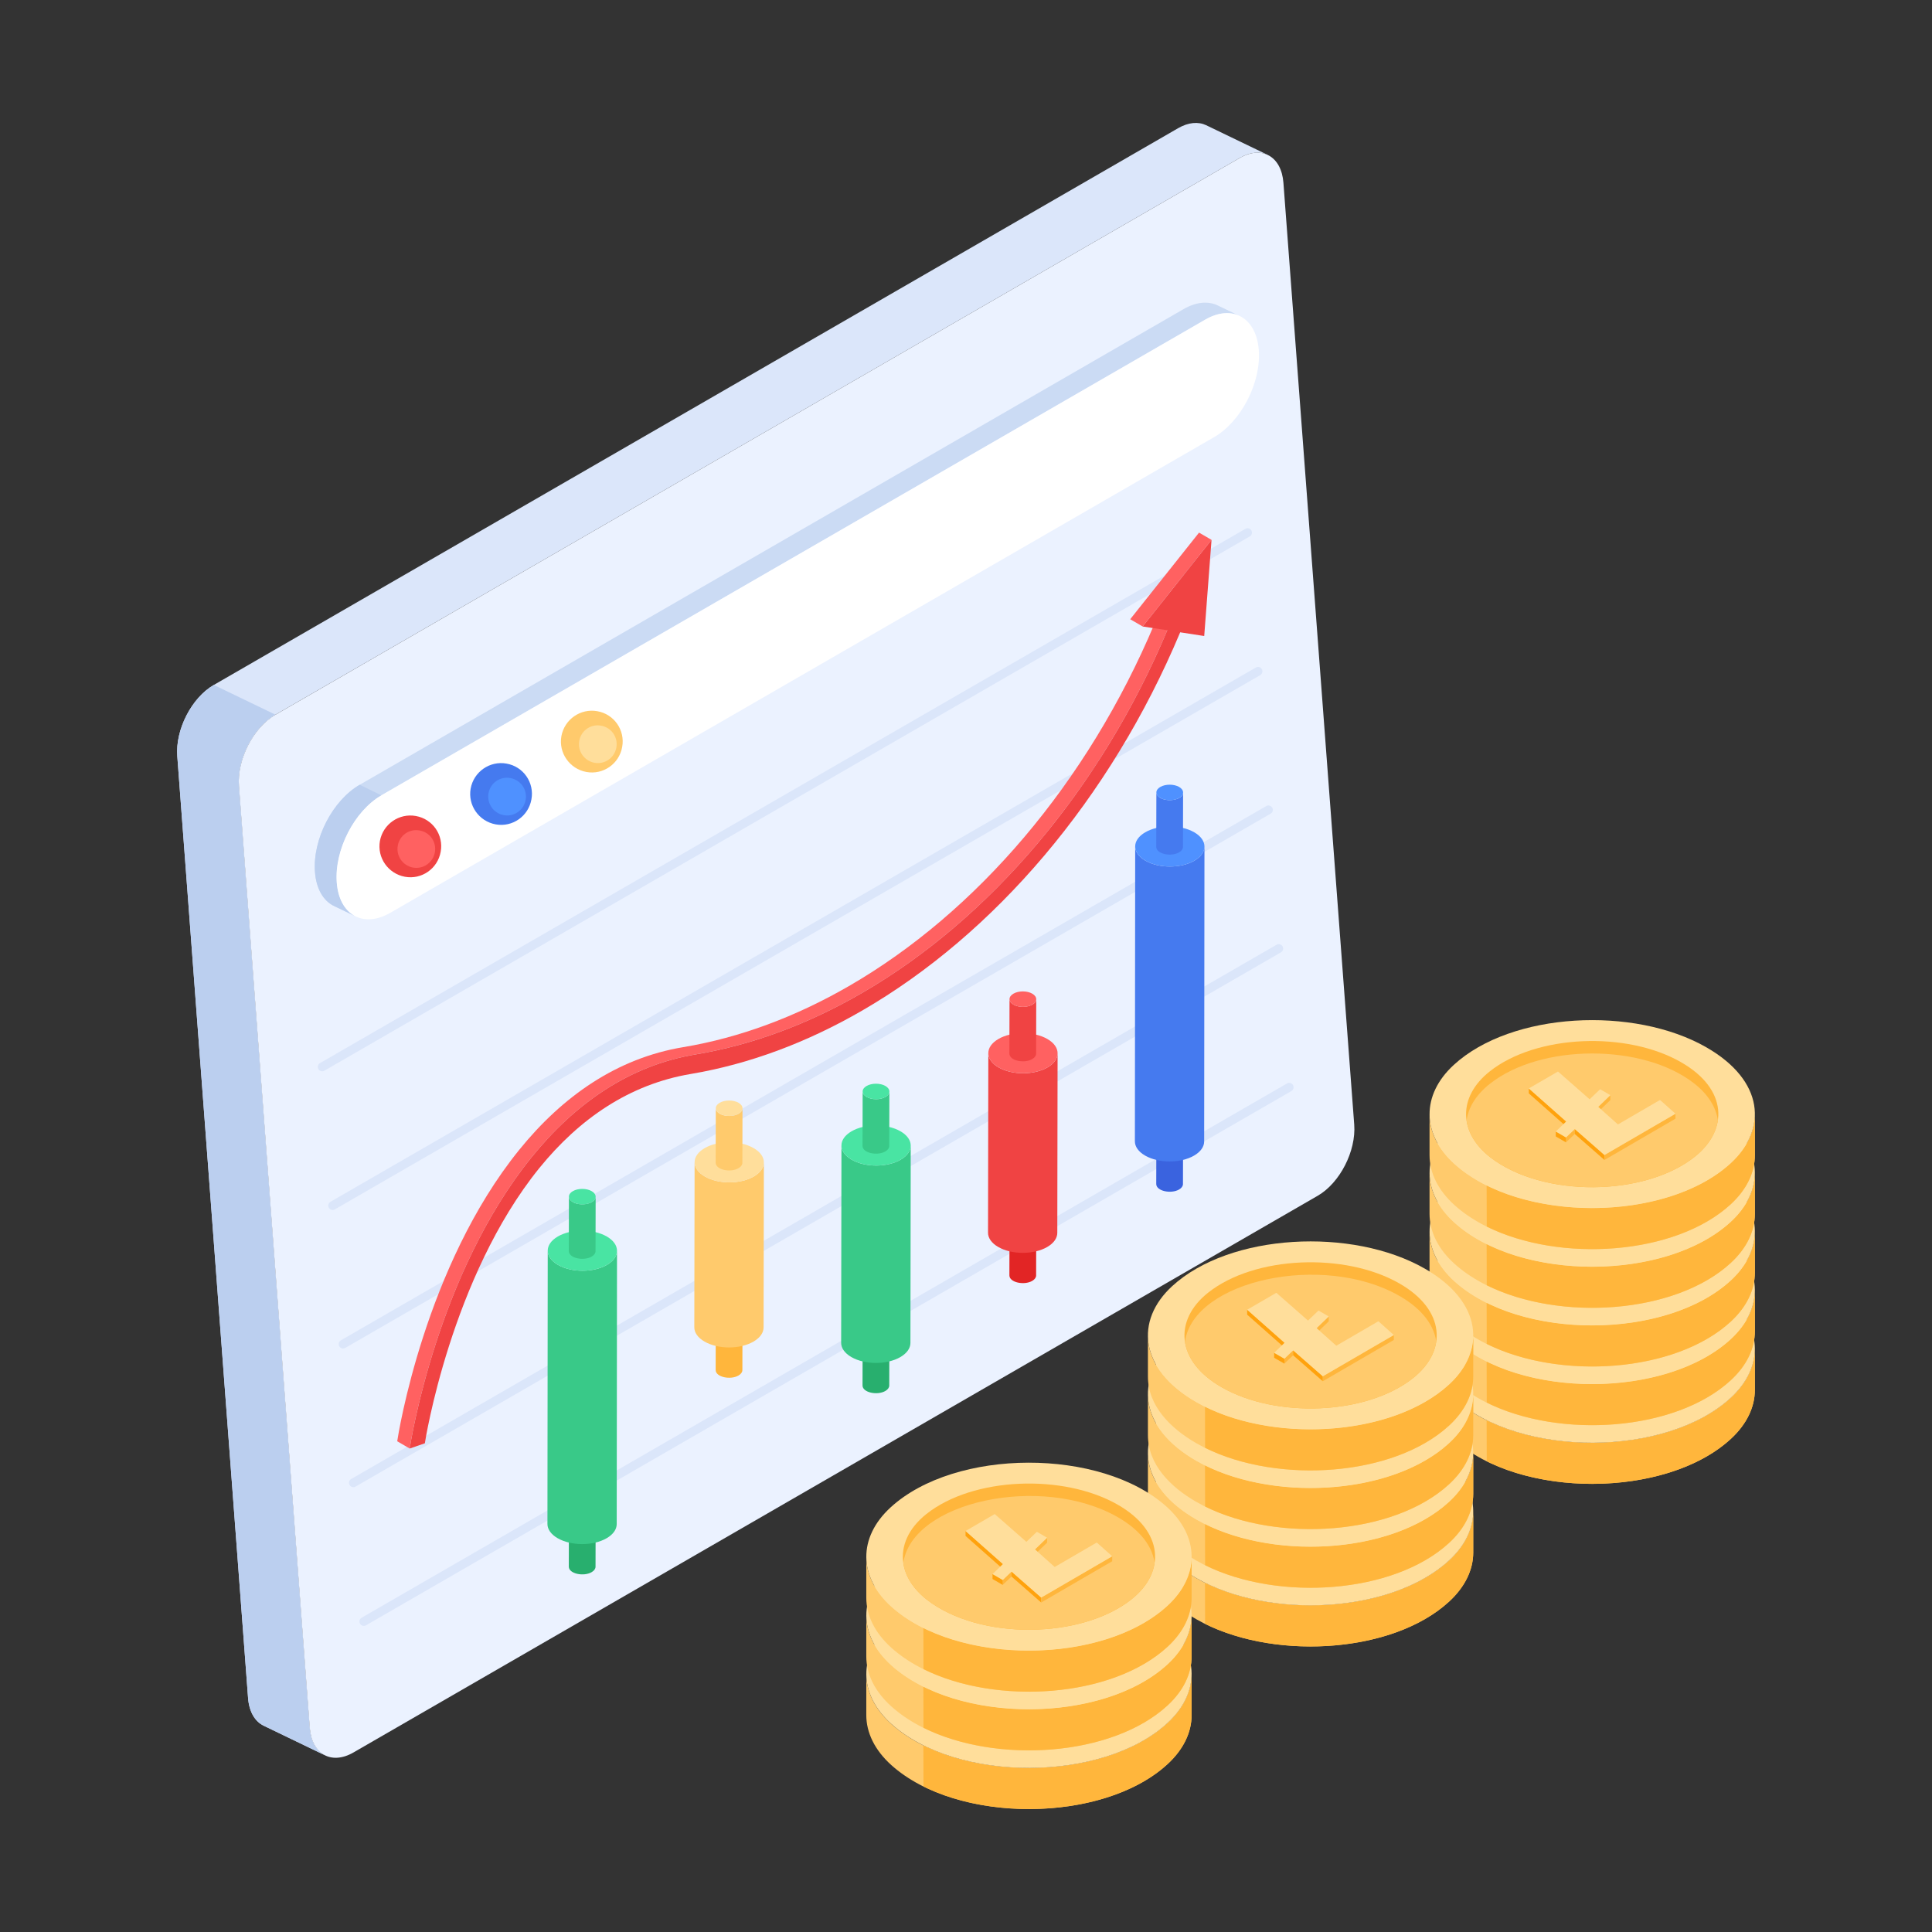 <?xml version="1.0" encoding="UTF-8"?> <svg xmlns="http://www.w3.org/2000/svg" id="Layer_1" viewBox="0 0 110 110"><rect x="0" y="0" width="110" height="110" fill="#333333" stroke="none"/><g id="_x31_56"><g><g><g><g><g><g><g><g><g><g><path d="m72.182 8.821c-.442-.209-1.005-.171-1.601.174l-54.896 31.695c-1.265.728-2.196 2.544-2.081 4.053l4.03 53.62c.059.799.398 1.35.893 1.586l-3.51-1.693c-.495-.236-.834-.787-.893-1.586l-4.03-53.62c-.115-1.509.817-3.325 2.081-4.053l54.896-31.695c.595-.345 1.159-.383 1.601-.174z" fill="#dbe6fa"></path></g></g><g><g><path d="m18.527 99.95-3.51-1.693c-.495-.236-.834-.787-.893-1.586l-4.03-53.62c-.115-1.509.817-3.325 2.081-4.053l3.51 1.693c-1.265.728-2.196 2.544-2.081 4.053l4.03 53.62c.059.799.398 1.35.893 1.586z" fill="#bbcfef"></path></g></g><g><g><path d="m70.581 8.996c1.263-.729 2.379-.097 2.492 1.413l4.031 53.621c.113 1.509-.818 3.324-2.081 4.053l-54.897 31.695c-1.263.729-2.379.097-2.492-1.412l-4.031-53.621c-.113-1.509.818-3.324 2.081-4.053z" fill="#ebf2ff"></path></g></g></g></g><g><g><g><g><path d="m70.577 17.987c-.539-.259-1.226-.209-1.957.212l-46.898 27.08c-1.556.897-2.686 3.119-2.55 4.961.074.976.489 1.654 1.094 1.943l-1.244-.595c-.601-.292-1.017-.967-1.091-1.943-.136-1.85.999-4.064 2.55-4.964l46.898-27.077c.728-.422 1.418-.472 1.957-.212z" fill="#cbdbf4"></path></g></g><g><g><path d="m19.173 50.238c.069.981.485 1.654 1.09 1.942l-1.238-.594c-.604-.287-1.02-.961-1.09-1.942-.141-1.873 1.005-4.073 2.546-4.963l1.238.604c-1.517.856-2.687 3.079-2.546 4.953z" fill="#bbcfef"></path></g></g><g><g><path d="m68.62 18.2c1.545-.892 2.911-.118 3.05 1.731.139 1.853-1.002 4.068-2.547 4.96l-46.898 27.079c-1.547.893-2.913.121-3.052-1.728-.138-1.84.994-4.066 2.549-4.964z" fill="#fff"></path></g></g></g></g></g><g><g><path d="m25.091 48.496c-.169.961-1.085 1.599-2.038 1.423-.953-.176-1.591-1.085-1.422-2.038.176-.961 1.093-1.591 2.038-1.423.968.169 1.598 1.085 1.422 2.039z" fill="#f04343"></path></g><g><path d="m24.76 48.529c-.105.581-.658.972-1.245.867-.588-.112-.972-.665-.867-1.252.105-.588.664-.972 1.245-.86.595.105.972.665.867 1.245z" fill="#ff6161"></path></g></g><g><g><path d="m30.257 45.513c-.169.961-1.085 1.599-2.038 1.423-.953-.176-1.591-1.085-1.422-2.038.176-.961 1.093-1.591 2.038-1.423.968.169 1.598 1.085 1.422 2.039z" fill="#457aef"></path></g><g><path d="m29.927 45.546c-.105.581-.658.972-1.245.867-.588-.112-.972-.665-.867-1.252.105-.588.664-.972 1.245-.86.595.105.972.665.867 1.245z" fill="#4f91ff"></path></g></g><g><g><path d="m35.424 42.53c-.169.961-1.085 1.599-2.039 1.423-.953-.176-1.591-1.085-1.422-2.039.176-.961 1.093-1.591 2.039-1.423.968.169 1.598 1.085 1.422 2.038z" fill="#ffca6c"></path></g><g><path d="m35.093 42.563c-.105.581-.658.972-1.245.867-.588-.112-.972-.665-.867-1.252.105-.588.664-.972 1.245-.86.595.105.972.665.867 1.245z" fill="#ffde9b"></path></g></g></g></g></g><g><g><path d="m20.499 92.447c-.069-.12-.028-.272.091-.341l52.687-30.418c.12-.07.272-.028.341.091.069.12.028.272-.091.341l-52.687 30.418c-.119.069-.273.028-.341-.091z" fill="#dbe6fa"></path></g><g><path d="m19.903 84.55c-.069-.12-.028-.272.091-.341l52.687-30.418c.118-.07.272-.028.341.091.069.12.028.272-.091.341l-52.687 30.418c-.119.069-.273.028-.341-.091z" fill="#dbe6fa"></path></g><g><path d="m19.318 76.653c-.069-.12-.028-.272.091-.341l52.687-30.418c.119-.07.272-.028.341.091s.028.272-.091.341l-52.687 30.418c-.119.069-.273.028-.341-.091z" fill="#dbe6fa"></path></g><g><path d="m18.724 68.766c-.069-.12-.028-.272.091-.341l52.687-30.418c.119-.071.272-.029.341.091.069.12.028.272-.091.341l-52.687 30.418c-.119.069-.273.028-.341-.091z" fill="#dbe6fa"></path></g><g><path d="m18.129 60.869c-.069-.12-.028-.272.091-.341l52.687-30.418c.119-.071.273-.029.341.091.069.12.028.272-.091.341l-52.687 30.418c-.119.069-.273.028-.341-.091z" fill="#dbe6fa"></path></g></g></g><g><g><g><g><path d="m65.06 35.67-.711-.413 3.92-4.932.711.413z" fill="#ff6161"></path></g></g><g><g><path d="m23.327 82.473-.711-.413c.057-.403 1.578-9.968 6.951-16.598 2.458-3.035 5.544-5.212 9.336-5.842 3.229-.539 6.409-1.732 9.427-3.475 7.263-4.193 13.591-11.568 17.42-20.674l.711.413c-3.829 9.106-10.157 16.481-17.42 20.674-3.018 1.743-6.198 2.936-9.427 3.475-3.791.63-6.878 2.807-9.336 5.842-5.373 6.63-6.894 16.194-6.951 16.598z" fill="#ff6161"></path></g></g><g><g><path d="m68.98 30.739-.417 5.473-1.368-.211c-3.986 9.499-10.579 17.19-18.135 21.553-3.119 1.801-6.402 3.034-9.734 3.594-3.502.59-6.349 2.561-8.615 5.352-5.033 6.211-6.515 15.583-6.521 15.675l-.863.298c.057-.403 1.578-9.968 6.951-16.598 2.458-3.035 5.544-5.212 9.336-5.842 3.229-.539 6.409-1.732 9.427-3.475 7.263-4.193 13.591-11.568 17.42-20.674l-1.4-.214z" fill="#f04343"></path></g></g></g></g><g><g><g><g><g><g><path d="m67.36 64.314-.007 3.102c-0.0.112-.074.224-.221.309-.46.267-1.302.09-1.3-.314l.007-3.103c-0.0.114.075.227.225.314.459.265 1.296.093 1.297-.309z" fill="#3a63df"></path></g></g><g><g><path d="m67.136 64c.298.172.299.451.004.623-.296.172-.778.172-1.076 0-.298-.172-.3-.451-.003-.623.296-.172.778-.172 1.076-0z" fill="#4f91ff"></path></g></g></g></g><g><g><g><g><path d="m68.577 48.2-.017 16.792c-.001.291-.192.581-.573.802-.768.446-2.016.446-2.789 0-.389-.224-.583-.519-.582-.813l.017-16.792c-.001.294.193.589.582.813.773.446 2.021.446 2.789-0.0.381-.221.572-.512.573-.802z" fill="#457aef"></path></g></g><g><g><path d="m67.995 47.387c.773.446.776 1.17.009 1.615-.768.446-2.016.446-2.789 0-.772-.446-.777-1.169-.009-1.615.767-.446 2.017-.446 2.789-0z" fill="#4f91ff"></path></g></g></g></g><g><g><g><g><path d="m67.36 45.12-.007 3.102c-0.0.112-.074.224-.221.309-.46.267-1.302.09-1.3-.314l.007-3.102c-0.0.114.075.227.225.314.459.265 1.296.093 1.297-.309z" fill="#457aef"></path></g></g><g><g><path d="m67.136 44.806c.298.172.299.451.004.623-.296.172-.778.172-1.076 0-.298-.172-.3-.451-.003-.623.296-.172.778-.172 1.076-0z" fill="#4f91ff"></path></g></g></g></g></g><g><g><g><g><g><path d="m33.914 86.1-.007 3.103c-0.0.112-.074.224-.221.309-.46.267-1.302.09-1.3-.314l.007-3.102c-0.0.114.075.227.225.314.298.172.78.172 1.076-0.0.147-.085.221-.197.221-.309z" fill="#28af6e"></path></g></g><g><g><path d="m33.689 85.786c.298.172.299.451.004.623-.296.172-.778.172-1.076 0-.298-.172-.3-.451-.003-.623.296-.172.778-.172 1.076-0z" fill="#49e4a3"></path></g></g></g></g><g><g><g><g><path d="m35.13 71.214-.017 15.564c-.001.291-.192.581-.573.802-.768.446-2.016.446-2.789 0-.389-.224-.583-.519-.582-.813l.017-15.564c-.001.294.193.589.582.813.773.446 2.021.446 2.789-0.0.381-.221.572-.512.573-.802z" fill="#39c988"></path></g></g><g><g><path d="m34.548 70.401c.773.446.776 1.17.009 1.615-.768.446-2.016.446-2.789 0-.772-.446-.777-1.169-.009-1.615.767-.446 2.017-.446 2.789-0z" fill="#49e4a3"></path></g></g></g></g><g><g><g><g><path d="m33.914 68.134-.007 3.102c-0.0.112-.074.224-.221.309-.46.267-1.302.09-1.3-.314l.007-3.103c-0.0.114.075.227.225.314.459.265 1.296.093 1.297-.309z" fill="#39c988"></path></g></g><g><g><path d="m33.689 67.82c.298.172.299.451.004.623-.296.172-.778.172-1.076 0-.298-.172-.3-.451-.003-.623.296-.172.778-.172 1.076 0z" fill="#49e4a3"></path></g></g></g></g></g><g><g><g><g><g><path d="m42.275 74.904-.007 3.103c-0.0.112-.074.224-.221.309-.46.267-1.302.09-1.3-.314l.007-3.102c-0.0.114.075.227.225.314.459.265 1.296.093 1.297-.309z" fill="#ffb63c"></path></g></g><g><g><path d="m42.051 74.59c.298.172.299.451.004.623-.296.172-.778.172-1.076 0-.298-.172-.3-.451-.003-.623.296-.172.778-.172 1.076-0z" fill="#4f91ff"></path></g></g></g></g><g><g><g><g><path d="m43.492 66.182-.017 9.4c-.001.291-.192.581-.573.802-.768.446-2.016.446-2.789 0-.389-.224-.583-.519-.582-.813l.017-9.4c-.001.294.193.589.582.813.773.446 2.021.446 2.789-0.0.381-.221.572-.512.573-.802z" fill="#ffca6c"></path></g></g><g><g><path d="m42.91 65.369c.773.446.776 1.17.009 1.615-.768.446-2.016.446-2.789 0-.772-.446-.777-1.169-.009-1.615.767-.446 2.017-.446 2.789-0z" fill="#ffde9b"></path></g></g></g></g><g><g><g><g><path d="m42.275 63.102-.007 3.102c-0.0.112-.074.224-.221.309-.46.267-1.302.09-1.3-.314l.007-3.102c-0.0.114.075.227.225.314.459.265 1.296.093 1.297-.309z" fill="#ffca6c"></path></g></g><g><g><path d="m42.051 62.788c.298.172.299.451.004.623-.296.172-.778.172-1.076 0-.298-.172-.3-.451-.003-.623.296-.172.778-.172 1.076-0z" fill="#ffde9b"></path></g></g></g></g></g><g><g><g><g><g><path d="m50.637 75.785-.007 3.102c-0.0.112-.074.224-.221.309-.46.267-1.302.09-1.3-.314l.007-3.103c-0.0.114.075.227.225.314.298.172.78.172 1.076-0.0.147-.085.221-.197.221-.309z" fill="#28af6e"></path></g></g><g><g><path d="m50.413 75.471c.298.172.299.451.004.623-.296.172-.778.172-1.076 0-.298-.172-.3-.451-.003-.623.296-.172.778-.172 1.076 0z" fill="#49e4a3"></path></g></g></g></g><g><g><g><g><path d="m51.853 65.225-.017 11.239c-.001.291-.192.581-.573.802-.768.446-2.016.446-2.789 0-.389-.224-.583-.519-.582-.813l.017-11.239c-.001.294.193.589.582.813.773.446 2.021.446 2.789-0.0.381-.221.572-.512.573-.802z" fill="#39c988"></path></g></g><g><g><path d="m51.271 64.412c.773.446.776 1.17.009 1.615-.768.446-2.016.446-2.789 0-.772-.446-.777-1.169-.009-1.615.767-.446 2.017-.446 2.789-0z" fill="#49e4a3"></path></g></g></g></g><g><g><g><g><path d="m50.637 62.145-.007 3.103c-0.0.112-.074.224-.221.309-.46.267-1.302.09-1.3-.314l.007-3.102c-0.0.114.075.227.225.314.298.172.78.172 1.076-0.0.147-.085.221-.197.221-.309z" fill="#39c988"></path></g></g><g><g><path d="m50.413 61.831c.298.172.299.451.004.623-.296.172-.778.172-1.076 0-.298-.172-.3-.451-.003-.623.296-.172.778-.172 1.076-0z" fill="#49e4a3"></path></g></g></g></g></g><g><g><g><g><g><path d="m58.999 69.517-.007 3.102c-0.0.112-.074.224-.221.309-.46.267-1.302.09-1.3-.314l.007-3.103c-0.0.114.075.227.225.314.459.265 1.296.093 1.297-.309z" fill="#e22525"></path></g></g><g><g><path d="m58.774 69.203c.298.172.299.451.004.623-.296.172-.778.172-1.076 0-.298-.172-.3-.451-.003-.623.296-.172.778-.172 1.076 0z" fill="#ff6161"></path></g></g></g></g><g><g><g><g><path d="m60.215 59.97-.017 10.226c-.001.291-.192.581-.573.802-.768.446-2.016.446-2.789 0-.389-.224-.583-.519-.582-.813l.017-10.226c-.001.294.193.589.582.813.773.446 2.021.446 2.789-0.0.381-.221.572-.512.573-.802z" fill="#f04343"></path></g></g><g><g><path d="m59.633 59.156c.773.446.776 1.17.009 1.615-.768.446-2.016.446-2.789 0-.772-.446-.777-1.169-.009-1.615.767-.446 2.017-.446 2.789-0z" fill="#ff6161"></path></g></g></g></g><g><g><g><g><path d="m58.999 56.889-.007 3.102c-0.0.112-.074.224-.221.309-.46.267-1.302.09-1.3-.314l.007-3.102c-0.0.114.075.227.225.314.459.265 1.296.093 1.297-.309z" fill="#f04343"></path></g></g><g><g><path d="m58.774 56.576c.298.172.299.451.004.623-.296.172-.778.172-1.076 0-.298-.172-.3-.451-.003-.623.296-.172.778-.172 1.076-0z" fill="#ff6161"></path></g></g></g></g></g></g></g><g><g><g><g><g><g><g><g><path d="m67.845 95.31 0 2.34c-0.0.977-.459 1.955-1.379 2.8-3.672 3.374-11.975 3.413-15.719.045-.949-.855-1.424-1.849-1.424-2.844l-0-2.34c-0.0.995.475 1.989 1.424 2.844 3.751 3.373 12.052 3.325 15.719-.045.919-.845 1.378-1.822 1.379-2.8z" fill="#ffca6c"></path></g></g><g><g><path d="m66.467 98.109c-3.162 2.906-9.735 3.331-13.894 1.262l.007 2.343c4.159 2.065 10.726 1.639 13.887-1.265.919-.845 1.378-1.822 1.379-2.8l-0-2.34c-0.0.977-.459 1.955-1.379 2.8z" fill="#ffb63c"></path></g></g><g><g><path d="m66.422 92.467c1.881 1.692 1.9 3.938.045 5.642-3.672 3.374-11.975 3.413-15.719.045-1.881-1.694-1.9-3.938-.047-5.643 3.687-3.388 11.991-3.401 15.721-.044z" fill="#ffde9b"></path></g></g></g></g></g></g></g></g><g><g><g><g><g><g><g><g><path d="m83.88 86.052 0 2.34c-0.0.977-.459 1.955-1.379 2.8-3.289 3.022-10.269 3.363-14.383 1.003-1.468-.842-2.76-2.125-2.76-3.801l-0-2.34c-0 1.678 1.294 2.961 2.76 3.801 4.114 2.36 11.094 2.019 14.383-1.003.919-.845 1.378-1.822 1.379-2.8z" fill="#ffca6c"></path></g></g><g><g><path d="m82.501 88.852c-3.162 2.906-9.735 3.331-13.894 1.262l.007 2.343c4.159 2.065 10.726 1.639 13.887-1.265.919-.845 1.378-1.822 1.379-2.8l-0-2.34c-0.0.977-.459 1.955-1.379 2.8z" fill="#ffb63c"></path></g></g><g><g><path d="m82.456 83.21c1.881 1.692 1.9 3.938.045 5.642-3.289 3.022-10.269 3.363-14.383 1.003-3.292-1.889-3.492-4.66-1.383-6.601 3.687-3.388 11.991-3.401 15.721-.044z" fill="#ffde9b"></path></g></g></g></g></g></g></g></g><g><g><g><g><g><g><g><g><path d="m99.914 76.795 0 2.34c-0.0.977-.459 1.955-1.379 2.8-3.672 3.374-11.975 3.413-15.719.045-.949-.855-1.424-1.849-1.424-2.844l-0-2.34c-0.0.995.475 1.989 1.424 2.844 3.751 3.373 12.052 3.325 15.719-.045.919-.845 1.378-1.822 1.379-2.8z" fill="#ffca6c"></path></g></g><g><g><path d="m98.536 79.594c-3.162 2.906-9.735 3.331-13.894 1.262l.007 2.343c4.159 2.065 10.726 1.639 13.887-1.265.919-.845 1.378-1.822 1.379-2.8l-0-2.34c-0.0.977-.459 1.955-1.379 2.8z" fill="#ffb63c"></path></g></g><g><g><path d="m98.491 73.953c1.881 1.692 1.9 3.938.045 5.642-3.672 3.374-11.975 3.413-15.719.045-1.881-1.694-1.9-3.938-.047-5.643 3.687-3.388 11.991-3.401 15.721-.044z" fill="#ffde9b"></path></g></g></g></g></g></g></g></g><g><g><g><g><g><g><g><g><path d="m67.845 91.969 0 2.34c-0.0.977-.459 1.955-1.379 2.8-3.672 3.374-11.975 3.413-15.719.045-.949-.855-1.424-1.849-1.424-2.844l-0-2.34c-0.0.995.475 1.989 1.424 2.844 3.751 3.373 12.052 3.325 15.719-.045.919-.845 1.378-1.822 1.379-2.8z" fill="#ffca6c"></path></g></g><g><g><path d="m66.467 94.769c-3.162 2.906-9.735 3.331-13.894 1.262l.007 2.343c4.159 2.065 10.726 1.639 13.887-1.265.919-.845 1.378-1.822 1.379-2.8l-0-2.34c-0.0.977-.459 1.955-1.379 2.8z" fill="#ffb63c"></path></g></g><g><g><path d="m65.084 88.167c3.303 1.894 3.488 4.667 1.383 6.601-3.672 3.374-11.975 3.413-15.719.045-1.881-1.694-1.9-3.938-.047-5.643 3.289-3.022 10.268-3.363 14.383-1.003z" fill="#ffde9b"></path></g></g></g></g></g></g></g></g><g><g><g><g><g><g><g><g><path d="m83.88 82.711 0 2.34c-0.0.977-.459 1.955-1.379 2.8-3.289 3.022-10.269 3.363-14.383 1.003-1.468-.842-2.76-2.125-2.76-3.801l-0-2.34c-0 1.678 1.294 2.961 2.76 3.801 4.114 2.36 11.094 2.019 14.383-1.003.919-.845 1.378-1.822 1.379-2.8z" fill="#ffca6c"></path></g></g><g><g><path d="m82.501 85.511c-3.162 2.906-9.735 3.331-13.894 1.262l.007 2.343c4.159 2.065 10.726 1.639 13.887-1.265.919-.845 1.378-1.822 1.379-2.8l-0-2.34c-0.0.977-.459 1.955-1.379 2.8z" fill="#ffb63c"></path></g></g><g><g><path d="m81.118 78.91c3.303 1.894 3.488 4.667 1.383 6.601-3.289 3.022-10.269 3.363-14.383 1.003-3.292-1.889-3.492-4.66-1.383-6.601 3.289-3.022 10.268-3.363 14.383-1.003z" fill="#ffde9b"></path></g></g></g></g></g></g></g></g><g><g><g><g><g><g><g><g><path d="m99.914 73.454 0 2.34c-0.0.977-.459 1.955-1.379 2.8-3.672 3.374-11.975 3.413-15.719.045-.949-.855-1.424-1.849-1.424-2.844l-0-2.34c-0.0.995.475 1.989 1.424 2.844 3.751 3.373 12.052 3.325 15.719-.045.919-.845 1.378-1.822 1.379-2.8z" fill="#ffca6c"></path></g></g><g><g><path d="m98.536 76.254c-3.162 2.906-9.735 3.331-13.894 1.262l.007 2.343c4.159 2.065 10.726 1.639 13.887-1.265.919-.845 1.378-1.822 1.379-2.8l-0-2.34c-0.0.977-.459 1.955-1.379 2.8z" fill="#ffb63c"></path></g></g><g><g><path d="m98.491 70.612c1.881 1.692 1.9 3.938.045 5.642-3.672 3.374-11.975 3.413-15.719.045-1.881-1.694-1.9-3.938-.047-5.643 3.687-3.388 11.991-3.401 15.721-.044z" fill="#ffde9b"></path></g></g></g></g></g></g></g></g><g><g><g><g><g><g><g><g><path d="m67.845 88.628 0 2.34c-0.0.977-.459 1.955-1.379 2.8-3.672 3.374-11.975 3.413-15.719.045-.949-.855-1.424-1.849-1.424-2.844l-0-2.34c-0.0.995.475 1.989 1.424 2.844 3.751 3.373 12.052 3.325 15.719-.045.919-.845 1.378-1.822 1.379-2.8z" fill="#ffca6c"></path></g></g><g><g><path d="m66.467 91.428c-3.162 2.906-9.735 3.331-13.894 1.262l.007 2.343c4.159 2.065 10.726 1.639 13.887-1.265.919-.845 1.378-1.822 1.379-2.8l-0-2.34c-0.0.977-.459 1.955-1.379 2.8z" fill="#ffb63c"></path></g></g><g><g><path d="m66.422 85.786c1.881 1.692 1.9 3.938.045 5.642-3.672 3.374-11.975 3.413-15.719.045-1.881-1.694-1.9-3.938-.047-5.643 3.687-3.388 11.991-3.401 15.721-.044z" fill="#ffde9b"></path></g></g></g></g><g><g><path d="m64.428 91.054c-2.848 2.269-8.643 2.352-11.646.033-.791-.617-1.242-1.347-1.35-2.094-.146-.975.291-1.977 1.31-2.788 2.663-2.121 7.816-2.303 10.897-.534 2.63 1.502 2.735 3.828.789 5.383z" fill="#ffb63c"></path></g></g><g><g><path d="m65.739 88.977c-.102.738-.542 1.462-1.312 2.077-2.848 2.269-8.643 2.352-11.646.033-.791-.617-1.242-1.347-1.35-2.094.482-3.501 7.875-5.1 12.209-2.612 1.016.58 1.932 1.447 2.099 2.595z" fill="#ffca6c"></path></g></g></g></g></g><g><g><g><g><path d="m59.617 87.551-.001.282-.69.665.001-.282z" fill="#ffb63c"></path></g></g><g><g><path d="m57.102 89.05-.001.282-2.127-1.882.001-.282z" fill="#ffa20d"></path></g></g><g><g><path d="m57.592 89.48-.001.282-.5.476.001-.282z" fill="#ffb63c"></path></g></g><g><g><path d="m57.092 89.956-.001.282-.581-.336.001-.282z" fill="#ffa20d"></path></g></g><g><g><path d="m59.282 90.958-.001.282-1.689-1.478.001-.282z" fill="#ffa20d"></path></g></g><g><g><path d="m63.325 88.608-.001.282-4.043 2.35.001-.282z" fill="#ffb63c"></path></g></g><g><g><path d="m62.446 87.824.879.784-4.043 2.35-1.689-1.478-.5.476-.581-.336.591-.57-2.127-1.882 1.659-.964 1.803 1.582.597-.572.584.337-.69.665 1.12 1.002z" fill="#ffde9b"></path></g></g></g></g></g><g><g><g><g><g><g><g><g><path d="m83.88 79.37 0 2.34c-0.0.977-.459 1.955-1.379 2.8-3.289 3.022-10.269 3.363-14.383 1.003-1.468-.842-2.76-2.125-2.76-3.801l-0-2.34c-0 1.678 1.294 2.961 2.76 3.801 4.114 2.36 11.094 2.019 14.383-1.003.919-.845 1.378-1.822 1.379-2.8z" fill="#ffca6c"></path></g></g><g><g><path d="m82.501 82.17c-3.162 2.906-9.735 3.331-13.894 1.262l.007 2.343c4.159 2.065 10.726 1.639 13.887-1.265.919-.845 1.378-1.822 1.379-2.8l-0-2.34c-0.0.977-.459 1.955-1.379 2.8z" fill="#ffb63c"></path></g></g><g><g><path d="m81.118 75.569c3.303 1.894 3.488 4.667 1.383 6.601-3.289 3.022-10.269 3.363-14.383 1.003-3.292-1.889-3.492-4.66-1.383-6.601 3.289-3.022 10.268-3.363 14.383-1.003z" fill="#ffde9b"></path></g></g></g></g></g></g></g></g><g><g><g><g><g><g><g><g><path d="m99.914 70.113 0 2.34c-0.0.977-.459 1.955-1.379 2.8-3.672 3.374-11.975 3.413-15.719.045-.949-.855-1.424-1.849-1.424-2.844l-0-2.34c-0.0.995.475 1.989 1.424 2.844 3.751 3.373 12.052 3.325 15.719-.045.919-.845 1.378-1.822 1.379-2.8z" fill="#ffca6c"></path></g></g><g><g><path d="m98.536 72.913c-3.162 2.906-9.735 3.331-13.894 1.262l.007 2.343c4.159 2.065 10.726 1.639 13.887-1.265.919-.845 1.378-1.822 1.379-2.8l-0-2.34c-0.0.977-.459 1.955-1.379 2.8z" fill="#ffb63c"></path></g></g><g><g><path d="m98.491 67.271c1.881 1.692 1.9 3.938.045 5.642-3.672 3.374-11.975 3.413-15.719.045-1.881-1.694-1.9-3.938-.047-5.643 3.687-3.388 11.991-3.401 15.721-.044z" fill="#ffde9b"></path></g></g></g></g></g></g></g></g><g><g><g><g><g><g><g><g><path d="m83.88 76.03 0 2.34c-0.0.977-.459 1.955-1.379 2.8-3.289 3.022-10.269 3.363-14.383 1.003-1.468-.842-2.76-2.125-2.76-3.801l-0-2.34c-0 1.678 1.294 2.961 2.76 3.801 4.114 2.36 11.094 2.019 14.383-1.003.919-.845 1.378-1.822 1.379-2.8z" fill="#ffca6c"></path></g></g><g><g><path d="m82.501 78.829c-3.162 2.906-9.735 3.331-13.894 1.262l.007 2.343c4.159 2.065 10.726 1.639 13.887-1.265.919-.845 1.378-1.822 1.379-2.8l-0-2.34c-0.0.977-.459 1.955-1.379 2.8z" fill="#ffb63c"></path></g></g><g><g><path d="m81.118 72.228c3.303 1.894 3.488 4.667 1.383 6.601-3.289 3.022-10.269 3.363-14.383 1.003-3.292-1.889-3.492-4.66-1.383-6.601 3.289-3.022 10.268-3.363 14.383-1.003z" fill="#ffde9b"></path></g></g></g></g><g><g><path d="m80.462 78.456c-2.663 2.121-7.816 2.3-10.9.531-2.621-1.497-2.737-3.828-.786-5.38 2.663-2.121 7.816-2.303 10.897-.534 2.63 1.502 2.735 3.828.789 5.383z" fill="#ffb63c"></path></g></g><g><g><path d="m81.774 76.379c-.102.738-.542 1.462-1.312 2.077-2.663 2.121-7.816 2.3-10.9.531-1.014-.579-1.928-1.442-2.096-2.592.482-3.501 7.875-5.1 12.209-2.612 1.016.58 1.932 1.447 2.099 2.595z" fill="#ffca6c"></path></g></g></g></g></g><g><g><g><g><path d="m75.652 74.953-.001.282-.69.665.001-.282z" fill="#ffb63c"></path></g></g><g><g><path d="m73.136 76.451-.001.282-2.127-1.882.001-.282z" fill="#ffa20d"></path></g></g><g><g><path d="m73.627 76.882-.001.282-.5.476.001-.282z" fill="#ffb63c"></path></g></g><g><g><path d="m73.127 77.358-.001.282-.581-.336.001-.282z" fill="#ffa20d"></path></g></g><g><g><path d="m75.316 78.36-.001.282-1.689-1.478.001-.282z" fill="#ffa20d"></path></g></g><g><g><path d="m79.359 76.01-.001.282-4.043 2.35.001-.282z" fill="#ffb63c"></path></g></g><g><g><path d="m78.48 75.226.879.784-4.043 2.35-1.689-1.478-.5.476-.581-.336.591-.57-2.127-1.882 1.659-.964 1.803 1.582.597-.572.584.337-.69.665 1.12 1.002z" fill="#ffde9b"></path></g></g></g></g></g><g><g><g><g><g><g><g><g><path d="m99.914 66.772 0 2.34c-0.0.977-.459 1.955-1.379 2.8-3.672 3.374-11.975 3.413-15.719.045-.949-.855-1.424-1.849-1.424-2.844l-0-2.34c-0.0.995.475 1.989 1.424 2.844 3.751 3.373 12.052 3.325 15.719-.045.919-.845 1.378-1.822 1.379-2.8z" fill="#ffca6c"></path></g></g><g><g><path d="m98.536 69.572c-3.162 2.906-9.735 3.331-13.894 1.262l.007 2.343c4.159 2.065 10.726 1.639 13.887-1.265.919-.845 1.378-1.822 1.379-2.8l-0-2.34c-0.0.977-.459 1.955-1.379 2.8z" fill="#ffb63c"></path></g></g><g><g><path d="m98.491 63.93c1.881 1.692 1.9 3.938.045 5.642-3.672 3.374-11.975 3.413-15.719.045-1.881-1.694-1.9-3.938-.047-5.643 3.687-3.388 11.991-3.401 15.721-.044z" fill="#ffde9b"></path></g></g></g></g></g></g></g></g><g><g><g><g><g><g><g><g><path d="m99.914 63.431 0 2.34c-0.0.977-.459 1.955-1.379 2.8-3.672 3.374-11.975 3.413-15.719.045-.949-.855-1.424-1.849-1.424-2.844l-0-2.34c-0.0.995.475 1.989 1.424 2.844 3.751 3.373 12.052 3.325 15.719-.045.919-.845 1.378-1.822 1.379-2.8z" fill="#ffca6c"></path></g></g><g><g><path d="m98.536 66.231c-3.162 2.906-9.735 3.331-13.894 1.262l.007 2.343c4.159 2.065 10.726 1.639 13.887-1.265.919-.845 1.378-1.822 1.379-2.8l-0-2.34c-0.0.977-.459 1.955-1.379 2.8z" fill="#ffb63c"></path></g></g><g><g><path d="m97.153 59.63c3.303 1.894 3.488 4.667 1.383 6.601-3.672 3.374-11.975 3.413-15.719.045-1.881-1.694-1.9-3.938-.047-5.643 3.289-3.022 10.268-3.363 14.383-1.003z" fill="#ffde9b"></path></g></g></g></g><g><g><path d="m96.496 65.858c-2.848 2.269-8.643 2.352-11.646.033-1.816-1.415-1.845-3.446-.04-4.882 2.663-2.121 7.816-2.303 10.897-.534 2.684 1.533 2.693 3.862.789 5.383z" fill="#ffb63c"></path></g></g><g><g><path d="m97.808 63.78c-.102.738-.542 1.462-1.312 2.077-2.848 2.269-8.643 2.352-11.646.033-.791-.617-1.242-1.347-1.35-2.094.102-.738.539-1.462 1.312-2.077 2.903-2.313 8.744-2.311 11.646-.033.791.617 1.242 1.347 1.35 2.094z" fill="#ffca6c"></path></g></g></g></g></g><g><g><g><g><path d="m91.686 62.354-.001.282-.69.665.001-.282z" fill="#ffb63c"></path></g></g><g><g><path d="m89.171 63.853-.001.282-2.127-1.882.001-.282z" fill="#ffa20d"></path></g></g><g><g><path d="m89.661 64.283-.001.282-.5.476.001-.282z" fill="#ffb63c"></path></g></g><g><g><path d="m89.161 64.759-.001.282-.581-.336.001-.282z" fill="#ffa20d"></path></g></g><g><g><path d="m91.351 65.761-.001.282-1.689-1.478.001-.282z" fill="#ffa20d"></path></g></g><g><g><path d="m95.394 63.412-.001.282-4.043 2.35.001-.282z" fill="#ffb63c"></path></g></g><g><g><path d="m94.515 62.627.879.784-4.043 2.35-1.689-1.478-.5.476-.581-.336.591-.57-2.127-1.882 1.659-.964 1.803 1.582.597-.572.584.337-.69.665 1.12 1.002z" fill="#ffde9b"></path></g></g></g></g></g></g></svg> 